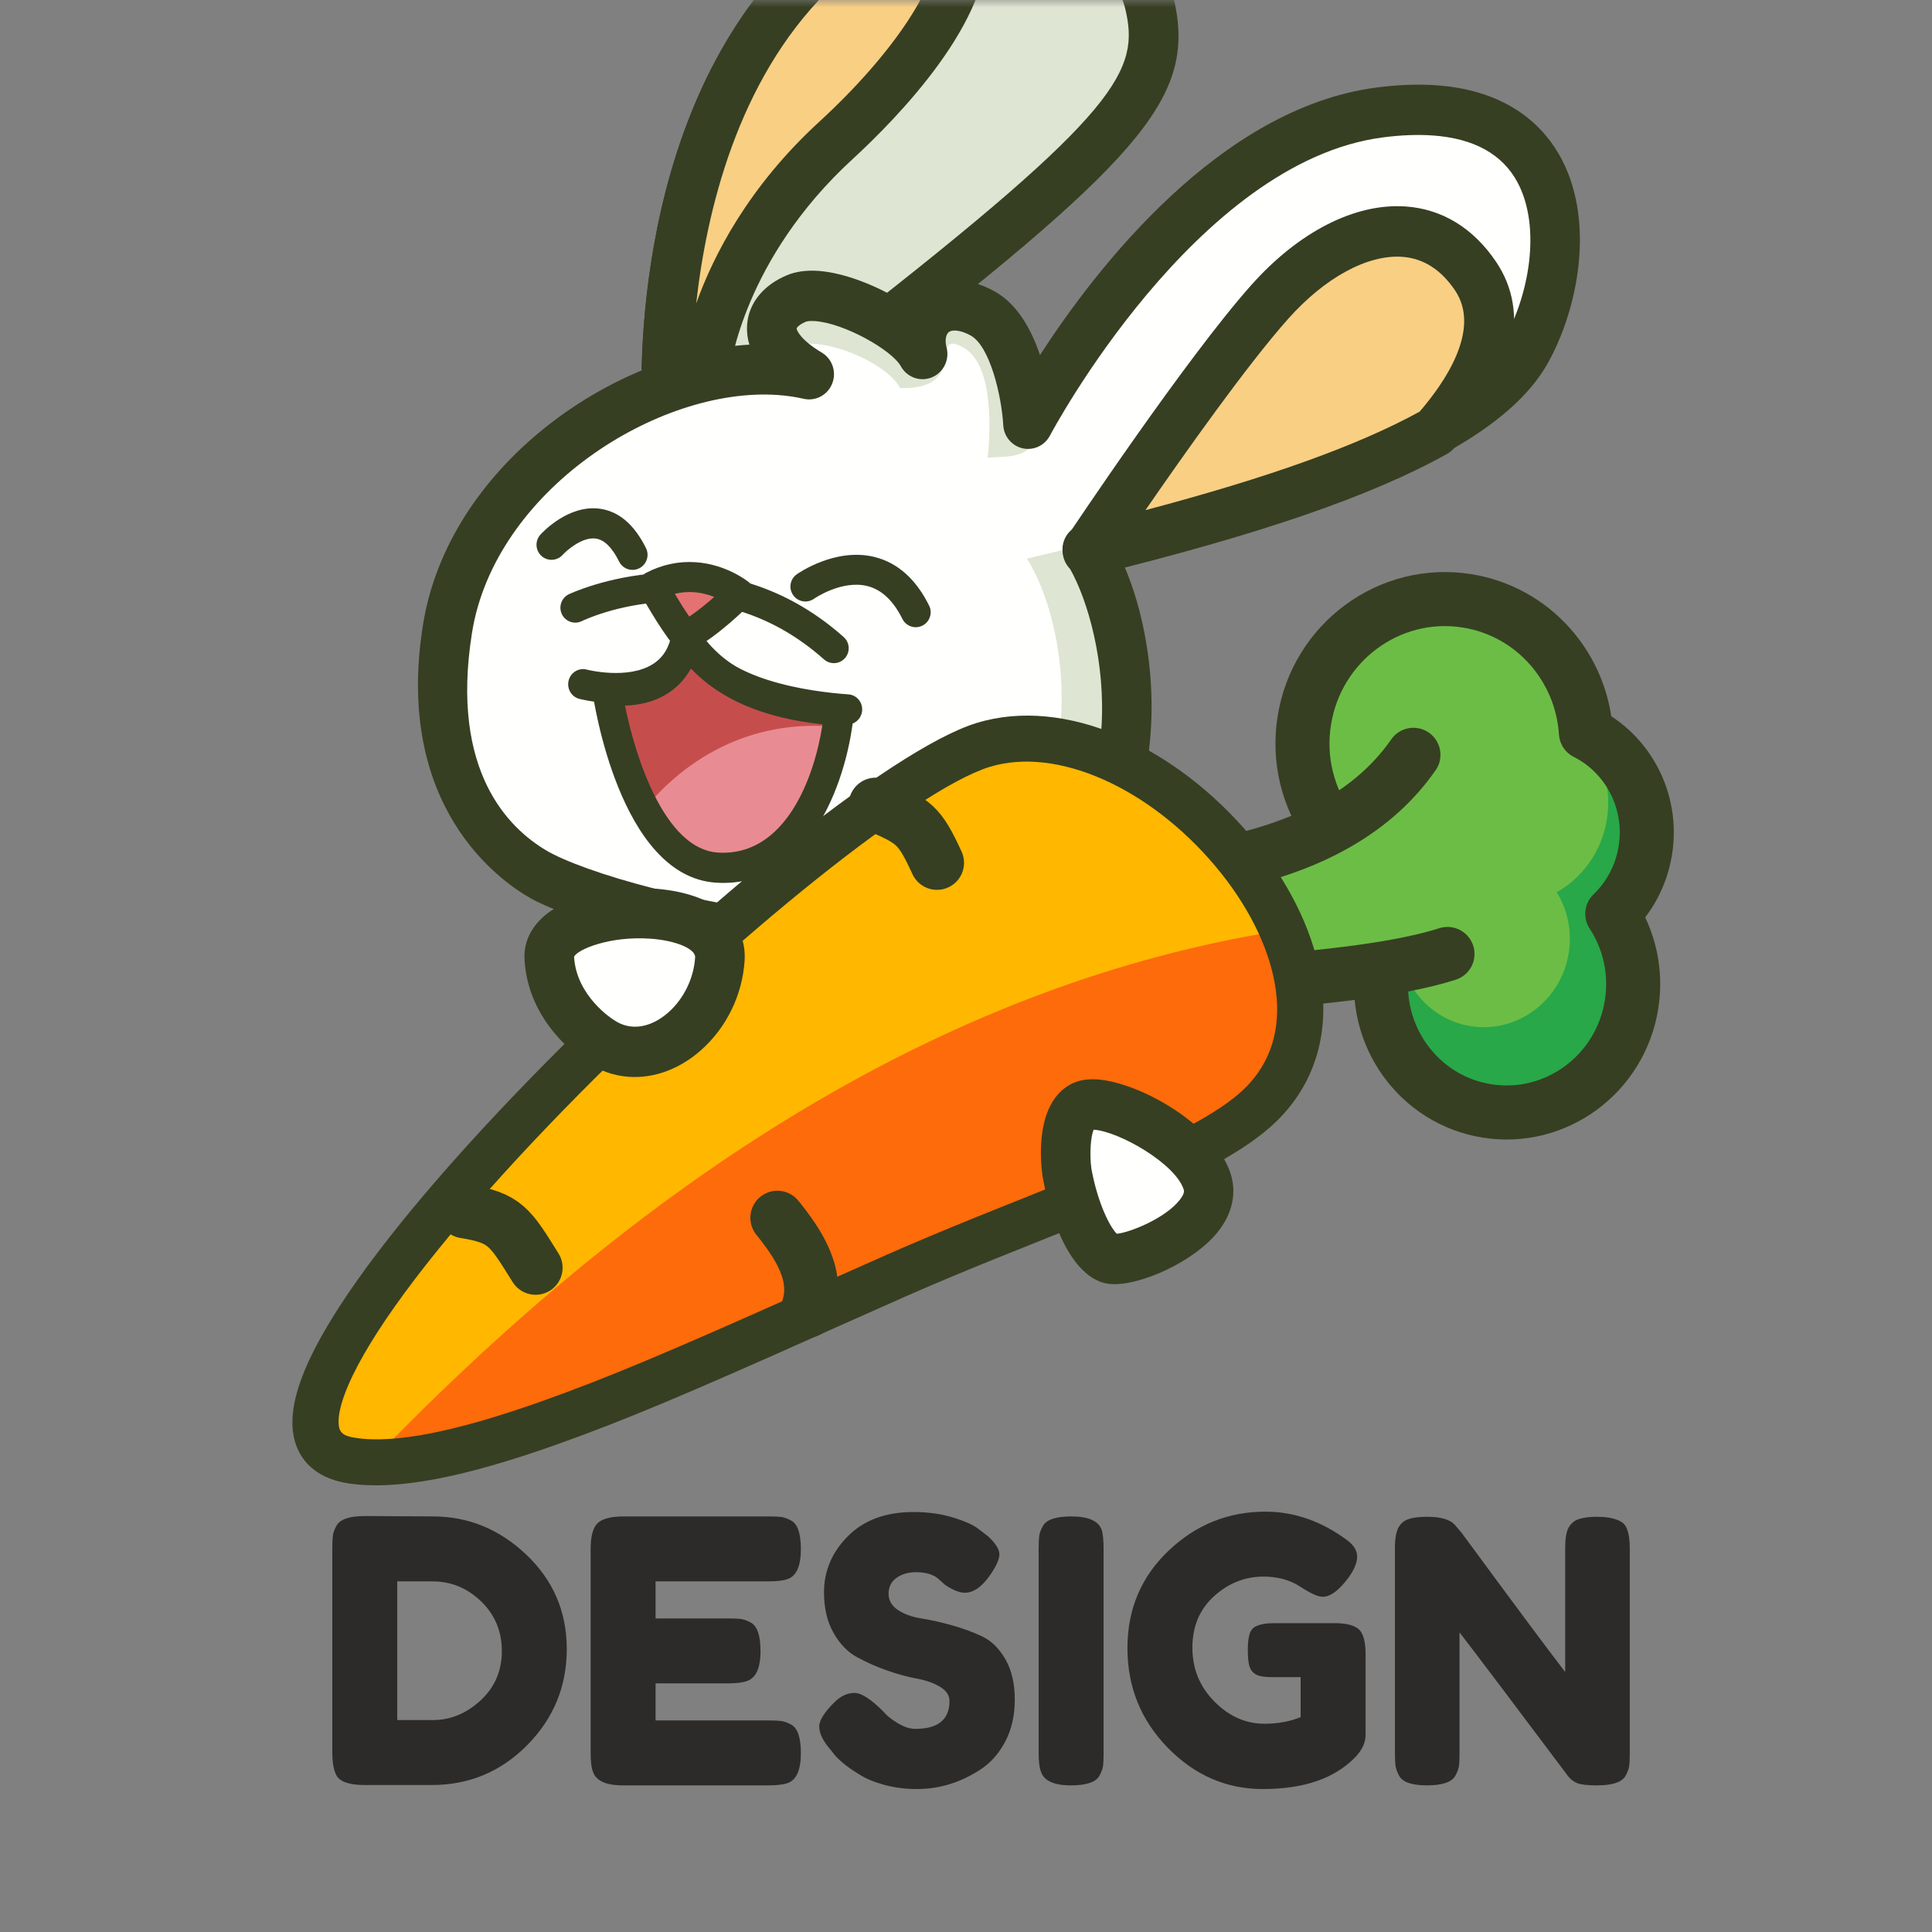 <?xml version="1.0" encoding="UTF-8"?>
<svg xmlns="http://www.w3.org/2000/svg" xmlns:xlink="http://www.w3.org/1999/xlink" width="128px" height="128px" viewBox="0 0 128 128" version="1.1">
  <rect x="0" y="0" width="128" height="128" fill="#808080" stroke="none"/>
  <title>icon</title>
  <desc>Created with Sketch.</desc>
  <defs>
    <rect id="path-1" x="0" y="0" width="128" height="128"></rect>
  </defs>
  <g id="Page-1" stroke="none" stroke-width="1" fill="none" fill-rule="evenodd">
    <g id="design-wporg-icon">
      <g id="Group-4-Copy-2">
        <mask id="mask-2" fill="white">
          <use xlink:href="#path-1"></use>
        </mask>
        <g id="Mask"></g>
        <g mask="url(#mask-2)">
          <g transform="translate(5, -13)">
            <path d="M19.18,113.442 L23.677,113.467 C26.027,113.467 28.094,114.314 29.876,116.007 C31.659,117.701 32.55,119.783 32.55,122.255 C32.55,124.726 31.679,126.845 29.937,128.612 C28.195,130.378 26.084,131.262 23.604,131.262 L19.156,131.262 C18.167,131.262 17.551,131.059 17.308,130.654 C17.114,130.314 17.016,129.795 17.016,129.098 L17.016,115.582 C17.016,115.193 17.029,114.909 17.053,114.731 C17.077,114.553 17.154,114.342 17.284,114.099 C17.511,113.661 18.143,113.442 19.18,113.442 Z M23.677,126.959 C24.844,126.959 25.898,126.525 26.838,125.658 C27.778,124.791 28.248,123.701 28.248,122.389 C28.248,121.076 27.79,119.978 26.874,119.095 C25.958,118.211 24.885,117.77 23.653,117.77 L21.319,117.77 L21.319,126.959 L23.677,126.959 Z M38.434,126.983 L45.921,126.983 C46.294,126.983 46.573,126.995 46.76,127.02 C46.946,127.044 47.161,127.121 47.404,127.251 C47.841,127.477 48.06,128.109 48.06,129.147 C48.06,130.281 47.76,130.946 47.161,131.14 C46.885,131.237 46.464,131.286 45.897,131.286 L36.27,131.286 C35.135,131.286 34.471,130.978 34.277,130.362 C34.179,130.103 34.131,129.69 34.131,129.122 L34.131,115.606 C34.131,114.78 34.285,114.216 34.593,113.917 C34.9,113.617 35.484,113.467 36.343,113.467 L45.921,113.467 C46.294,113.467 46.573,113.479 46.76,113.503 C46.946,113.528 47.161,113.605 47.404,113.734 C47.841,113.961 48.06,114.593 48.06,115.63 C48.06,116.765 47.76,117.429 47.161,117.624 C46.885,117.721 46.464,117.77 45.897,117.77 L38.434,117.77 L38.434,120.225 L43.247,120.225 C43.62,120.225 43.899,120.237 44.086,120.261 C44.272,120.286 44.487,120.363 44.73,120.492 C45.167,120.719 45.386,121.351 45.386,122.389 C45.386,123.523 45.078,124.187 44.462,124.382 C44.187,124.479 43.766,124.528 43.198,124.528 L38.434,124.528 L38.434,126.983 Z M49.908,128.782 C49.486,128.263 49.276,127.798 49.276,127.384 C49.276,126.971 49.624,126.424 50.321,125.743 C50.726,125.354 51.156,125.16 51.61,125.16 C52.063,125.16 52.695,125.565 53.506,126.375 C53.733,126.651 54.057,126.914 54.478,127.165 C54.899,127.417 55.288,127.542 55.645,127.542 C57.152,127.542 57.906,126.926 57.906,125.695 C57.906,125.322 57.699,125.01 57.286,124.759 C56.873,124.508 56.358,124.325 55.742,124.212 C55.126,124.098 54.462,123.916 53.749,123.665 C53.036,123.414 52.371,123.118 51.755,122.778 C51.14,122.437 50.625,121.898 50.212,121.161 C49.798,120.423 49.592,119.536 49.592,118.499 C49.592,117.073 50.123,115.829 51.184,114.767 C52.246,113.706 53.692,113.175 55.523,113.175 C56.496,113.175 57.383,113.301 58.185,113.552 C58.988,113.803 59.543,114.058 59.851,114.318 L60.458,114.78 C60.961,115.25 61.212,115.647 61.212,115.971 C61.212,116.295 61.018,116.741 60.629,117.308 C60.078,118.118 59.51,118.523 58.927,118.523 C58.586,118.523 58.165,118.361 57.663,118.037 C57.614,118.005 57.521,117.924 57.383,117.794 C57.245,117.664 57.12,117.559 57.006,117.478 C56.666,117.267 56.232,117.162 55.706,117.162 C55.179,117.162 54.741,117.287 54.393,117.539 C54.045,117.79 53.87,118.138 53.87,118.584 C53.87,119.03 54.077,119.39 54.49,119.666 C54.904,119.941 55.418,120.128 56.034,120.225 C56.65,120.322 57.322,120.472 58.052,120.675 C58.781,120.877 59.454,121.124 60.069,121.416 C60.685,121.708 61.2,122.214 61.613,122.936 C62.026,123.657 62.233,124.544 62.233,125.597 C62.233,126.651 62.022,127.579 61.601,128.381 C61.18,129.183 60.629,129.803 59.948,130.241 C58.635,131.1 57.233,131.529 55.742,131.529 C54.981,131.529 54.259,131.436 53.579,131.25 C52.898,131.063 52.347,130.832 51.926,130.557 C51.067,130.038 50.467,129.536 50.127,129.049 L49.908,128.782 Z M63.813,115.606 C63.813,115.233 63.825,114.954 63.85,114.767 C63.874,114.581 63.951,114.366 64.081,114.123 C64.307,113.686 64.94,113.467 65.977,113.467 C67.111,113.467 67.784,113.767 67.994,114.366 C68.076,114.642 68.116,115.063 68.116,115.63 L68.116,129.147 C68.116,129.536 68.104,129.819 68.08,129.998 C68.055,130.176 67.978,130.387 67.849,130.63 C67.622,131.067 66.99,131.286 65.952,131.286 C64.818,131.286 64.153,130.978 63.959,130.362 C63.862,130.103 63.813,129.69 63.813,129.122 L63.813,115.606 Z M79.347,120.541 L83.626,120.541 C84.501,120.573 85.036,120.8 85.23,121.222 C85.392,121.53 85.473,121.983 85.473,122.583 L85.473,127.931 C85.473,128.45 85.246,128.944 84.793,129.414 C83.431,130.824 81.389,131.529 78.667,131.529 C76.252,131.529 74.153,130.617 72.37,128.794 C70.588,126.971 69.696,124.771 69.696,122.194 C69.696,119.617 70.604,117.466 72.419,115.74 C74.234,114.014 76.373,113.151 78.837,113.151 C80.749,113.151 82.556,113.783 84.258,115.047 C84.695,115.371 84.914,115.732 84.914,116.129 C84.914,116.526 84.728,116.984 84.355,117.502 C83.723,118.361 83.148,118.791 82.629,118.791 C82.321,118.791 81.827,118.568 81.146,118.122 C80.465,117.676 79.655,117.454 78.715,117.454 C77.483,117.454 76.39,117.887 75.433,118.754 C74.477,119.621 73.999,120.756 73.999,122.158 C73.999,123.559 74.485,124.751 75.458,125.731 C76.43,126.712 77.532,127.202 78.764,127.202 C79.655,127.202 80.457,127.056 81.17,126.764 L81.17,124.115 L79.25,124.115 C78.748,124.115 78.391,124.05 78.18,123.92 C77.97,123.79 77.832,123.6 77.767,123.349 C77.702,123.098 77.67,122.757 77.67,122.328 C77.67,121.898 77.706,121.554 77.779,121.295 C77.852,121.035 77.986,120.857 78.18,120.76 C78.472,120.614 78.861,120.541 79.347,120.541 Z M98.917,114.22 C99.079,113.929 99.314,113.734 99.622,113.637 C99.93,113.54 100.315,113.491 100.777,113.491 C101.238,113.491 101.611,113.532 101.895,113.613 C102.178,113.694 102.389,113.791 102.527,113.904 C102.665,114.018 102.766,114.188 102.831,114.415 C102.928,114.674 102.977,115.087 102.977,115.655 L102.977,129.147 C102.977,129.536 102.964,129.819 102.94,129.998 C102.916,130.176 102.839,130.387 102.709,130.63 C102.482,131.067 101.85,131.286 100.813,131.286 C100.181,131.286 99.743,131.237 99.5,131.14 C99.257,131.043 99.055,130.889 98.892,130.678 C95.246,125.816 92.847,122.64 91.697,121.149 L91.697,129.147 C91.697,129.536 91.685,129.819 91.66,129.998 C91.636,130.176 91.559,130.387 91.429,130.63 C91.202,131.067 90.57,131.286 89.533,131.286 C88.528,131.286 87.912,131.067 87.686,130.63 C87.556,130.387 87.479,130.168 87.455,129.973 C87.43,129.779 87.418,129.495 87.418,129.122 L87.418,115.557 C87.418,114.942 87.495,114.492 87.649,114.208 C87.803,113.925 88.034,113.734 88.342,113.637 C88.65,113.54 89.047,113.491 89.533,113.491 C90.019,113.491 90.404,113.536 90.688,113.625 C90.971,113.714 91.17,113.815 91.283,113.929 C91.348,113.977 91.535,114.188 91.843,114.561 C95.262,119.212 97.547,122.283 98.698,123.774 L98.698,115.557 C98.698,114.942 98.771,114.496 98.917,114.22 Z" id="Design" fill="#2D2B29"></path>
            <g id="rabbit" stroke-width="1" fill="none" transform="translate(55.966, 69.464) rotate(4) translate(-55.966, -69.464) translate(4.966, 3.964)">
              <path d="M44.883,32.111 C41.124,35.998 36.838,37.176 34.355,37.53 C33.072,37.714 32.27,37.674 32.27,37.674 C32.27,37.674 29.754,19.311 39.621,7.96 C42.19,5.002 44.85,3.246 47.409,2.361 C54.668,-0.16 61.098,4.314 62.315,8.183 C63.96,13.415 61.874,16.864 44.883,32.111" id="Fill-1" fill="#DEE5D2"></path>
              <path d="M51.601,3.405 C50.354,3.405 49.099,3.621 47.871,4.048 C45.375,4.912 42.997,6.633 40.801,9.163 C33.156,17.965 33.394,31.481 33.718,35.984 C33.835,35.969 33.958,35.953 34.087,35.935 C36.167,35.639 40.173,34.604 43.65,31.008 C43.676,30.98 43.705,30.953 43.734,30.926 C60.826,15.577 61.909,12.803 60.649,8.791 C59.94,6.533 56.4,3.405 51.601,3.405 Z M32.449,39.399 C32.257,39.399 32.155,39.394 32.155,39.394 C31.372,39.35 30.719,38.748 30.611,37.958 C30.504,37.179 28.114,18.731 38.34,6.959 C40.918,3.987 43.769,1.946 46.811,0.893 C48.38,0.348 49.992,0.071 51.601,0.071 C57.706,0.071 62.585,3.989 63.775,7.778 C65.752,14.071 62.919,18.144 45.95,33.386 C41.803,37.651 37.027,38.882 34.544,39.236 C33.553,39.378 32.806,39.399 32.449,39.399 Z" id="Fill-3" fill="#363F22"></path>
              <path d="M42.124,18.852 C34.909,26.478 34.581,34.339 34.581,34.339 C34.581,34.339 34.536,35.836 34.359,37.53 C33.08,37.714 32.28,37.674 32.28,37.674 C32.28,37.674 29.771,19.335 39.609,7.999 C42.17,5.045 44.823,3.291 47.374,2.407 C52.241,4.775 48.243,12.38 42.124,18.852" id="Fill-4" fill="#F9CF84"></path>
              <path d="M47.243,4.209 C44.993,5.139 42.845,6.773 40.846,9.073 C35.347,15.399 33.911,24.152 33.659,30.266 C34.563,27.043 36.557,22.324 40.95,17.69 C45.556,12.829 48.348,7.873 47.899,5.359 C47.812,4.876 47.605,4.506 47.243,4.209 Z M32.462,39.394 C32.27,39.394 32.167,39.389 32.167,39.389 C31.381,39.345 30.726,38.741 30.617,37.949 C30.51,37.167 28.111,18.668 38.375,6.862 C40.964,3.882 43.825,1.836 46.88,0.78 C47.287,0.639 47.733,0.666 48.122,0.854 C49.783,1.661 50.827,3.012 51.14,4.762 C52.089,10.074 45.99,17.193 43.324,20.007 C36.587,27.114 36.209,34.374 36.206,34.447 C36.205,34.492 36.157,36.011 35.974,37.751 C35.895,38.514 35.315,39.123 34.567,39.231 C33.571,39.373 32.821,39.394 32.462,39.394 Z" id="Fill-5" fill="#363F22"></path>
              <path d="M88.675,29.653 C87.728,31.648 85.727,33.533 83.01,35.312 C77.552,38.889 69.192,42.032 60.635,44.778 C64.029,49.339 66.987,62.228 58.443,69.462 C46.613,75.908 25.583,68.234 25.583,68.234 C25.583,68.234 17.778,64.187 18.764,53.009 C19.75,41.832 32.539,33.073 41.464,34.491 C37.987,32.74 38.234,30.571 40.261,29.543 C42.286,28.512 47.625,30.711 48.858,32.629 C48.092,30.347 49.817,28.375 52.61,29.653 C55.404,30.931 56.143,36.753 56.143,36.753 C56.143,36.753 64.687,17.197 77.939,14.528 C91.195,11.859 91.524,23.647 88.675,29.653" id="Fill-11" fill="#FFFFFE"></path>
              <path d="M40.197,32.671 C41.987,31.756 46.444,33.209 47.533,34.913 C52.204,34.716 49.047,30.808 51.518,31.943 C53.988,33.077 53.633,39.115 53.633,39.115 C54.263,38.989 56.032,39 56.408,38.135 C57.223,36.261 58.449,32.716 60.39,29.159 C57.724,33.309 56.253,36.688 56.253,36.688 C56.253,36.688 55.511,30.821 52.708,29.533 C49.905,28.245 48.174,30.233 48.942,32.532 C47.706,30.599 42.348,28.383 40.317,29.422 C38.829,30.179 38.299,31.552 39.485,32.925 C39.765,32.849 40.01,32.766 40.197,32.671" id="Fill-12" fill="#DEE5D2"></path>
              <path d="M54.763,67.417 C44.325,73.114 26.622,68.112 26.622,68.112 C26.622,68.112 25.652,68.112 25.652,68.112 C25.652,68.112 46.708,75.807 58.552,69.343 C67.106,62.089 64.145,49.164 60.747,44.59 C69.314,41.836 64.247,43.175 56.697,45.602 C59.692,49.633 62.301,61.024 54.763,67.417 Z" id="Fill-13" fill="#DEE5D2"></path>
              <path d="M45.525,57.398 C42.543,57.398 37.633,56.97 34.928,54.419 C34.614,54.998 34.186,55.492 33.647,55.896 C31.364,57.606 27.901,56.964 27.755,56.936 C27.222,56.833 26.871,56.31 26.972,55.767 C27.073,55.225 27.587,54.866 28.118,54.969 C28.146,54.975 30.899,55.475 32.487,54.281 C33.113,53.809 33.469,53.128 33.575,52.197 C33.624,51.761 33.947,51.409 34.371,51.328 C34.795,51.249 35.221,51.458 35.421,51.847 C37.073,55.051 43.038,55.397 45.525,55.397 C46.068,55.397 46.508,55.845 46.508,56.398 C46.508,56.95 46.068,57.398 45.525,57.398" id="Fill-14" fill="#363F22"></path>
              <path d="M26.241,67.091 C28.697,68.34 36.974,70.267 46.304,70.267 C46.306,70.267 46.306,70.267 46.307,70.267 C50.869,70.267 54.642,69.494 57.525,67.969 C65.386,61.17 62.019,49.305 59.332,45.703 C59.01,45.271 58.915,44.707 59.077,44.192 C59.24,43.676 59.639,43.272 60.149,43.109 C70.62,39.756 77.612,36.811 82.153,33.841 C84.768,32.134 86.477,30.46 87.235,28.865 C88.658,25.874 89.169,21.349 87.396,18.489 C86.272,16.677 84.304,15.758 81.547,15.758 C80.558,15.758 79.462,15.877 78.289,16.113 C66.022,18.578 57.733,37.171 57.651,37.358 C57.351,38.041 56.642,38.44 55.91,38.33 C55.18,38.222 54.61,37.636 54.516,36.895 C54.26,34.92 53.262,31.713 51.935,31.108 C51.243,30.792 50.63,30.771 50.431,31.053 C50.317,31.213 50.252,31.553 50.411,32.024 C50.678,32.82 50.319,33.692 49.574,34.06 C48.828,34.427 47.929,34.176 47.476,33.472 C46.817,32.449 43.546,30.881 41.59,30.881 C41.166,30.881 41.002,30.959 40.985,30.968 C40.539,31.193 40.417,31.412 40.412,31.445 C40.407,31.54 40.692,32.179 42.182,32.929 C42.91,33.294 43.265,34.143 43.019,34.927 C42.773,35.711 41.999,36.195 41.197,36.068 C40.65,35.981 40.071,35.938 39.477,35.938 C31.506,35.938 21.202,43.58 20.363,53.071 C19.537,62.416 23.784,65.841 26.241,67.091 Z M25.501,70.359 C23.338,69.337 16.012,64.921 17.086,52.773 C18.017,42.24 28.28,33.899 37.366,32.741 C37.186,32.273 37.122,31.834 37.122,31.449 C37.12,30.018 37.992,28.756 39.512,27.987 C40.084,27.696 40.784,27.548 41.59,27.548 C43.295,27.548 45.685,28.268 47.591,29.366 C47.642,29.279 47.697,29.195 47.755,29.113 C48.471,28.1 49.635,27.519 50.948,27.519 C51.701,27.519 52.488,27.704 53.286,28.069 C54.882,28.797 55.935,30.441 56.618,32.088 C59.967,26.027 67.387,14.906 77.649,12.843 C79.032,12.565 80.344,12.424 81.547,12.424 C86.484,12.424 88.968,14.758 90.182,16.716 C92.702,20.78 91.958,26.612 90.2,30.311 C89.16,32.499 87.111,34.57 83.937,36.642 C79.449,39.577 72.813,42.451 63.158,45.632 C64.647,48.502 65.6,52.331 65.674,55.993 C65.761,60.223 64.76,66.198 59.504,70.639 C59.418,70.711 59.326,70.774 59.228,70.827 C55.844,72.667 51.497,73.6 46.307,73.601 C46.306,73.601 46.305,73.601 46.304,73.601 C35.824,73.601 27.664,71.382 25.501,70.359 Z" id="Fill-15" fill="#363F22"></path>
              <path d="M44.349,53.404 C44.14,53.404 43.929,53.337 43.75,53.199 C35.904,47.145 27.897,51.598 27.56,51.791 C27.089,52.06 26.488,51.896 26.218,51.422 C25.949,50.948 26.111,50.346 26.582,50.074 C26.676,50.021 36.044,44.758 44.949,51.631 C45.38,51.964 45.461,52.585 45.13,53.018 C44.936,53.271 44.644,53.404 44.349,53.404" id="Fill-16" fill="#363F22"></path>
              <path d="M30.614,48.17 C30.273,48.17 29.941,47.994 29.756,47.677 C29.231,46.78 28.677,46.306 28.109,46.268 C27.221,46.204 26.26,47.16 25.994,47.498 C25.654,47.931 25.028,48.006 24.597,47.665 C24.165,47.323 24.091,46.696 24.431,46.263 C24.602,46.045 26.179,44.137 28.244,44.276 C29.508,44.363 30.594,45.167 31.471,46.667 C31.749,47.142 31.59,47.753 31.117,48.033 C30.958,48.125 30.785,48.17 30.614,48.17" id="Fill-17" fill="#363F22"></path>
              <path d="M49.597,50.65 C49.258,50.65 48.928,50.475 48.744,50.161 C48.064,49.001 47.24,48.326 46.294,48.154 C44.555,47.838 42.823,49.225 42.806,49.239 C42.382,49.582 41.76,49.519 41.416,49.095 C41.072,48.672 41.132,48.049 41.554,47.703 C41.652,47.622 43.995,45.729 46.631,46.199 C48.175,46.475 49.46,47.469 50.448,49.155 C50.725,49.627 50.568,50.235 50.097,50.513 C49.94,50.606 49.767,50.65 49.597,50.65" id="Fill-18" fill="#363F22"></path>
              <path d="M32.222,49.222 C32.222,49.222 33.529,51.261 34.56,52.356 C36.024,51.534 37.918,49.337 37.918,49.337 C37.918,49.337 35.199,47.43 32.222,49.222" id="Fill-19" fill="#E47272"></path>
              <path d="M33.587,49.553 C33.892,49.994 34.272,50.522 34.649,50.991 C35.177,50.584 35.739,50.052 36.207,49.577 C35.821,49.455 35.352,49.358 34.835,49.358 C34.41,49.358 33.993,49.424 33.587,49.553 Z M34.474,53.298 C34.212,53.298 33.953,53.192 33.762,52.988 C32.674,51.829 31.352,49.767 31.296,49.68 C31.151,49.453 31.104,49.176 31.164,48.912 C31.225,48.649 31.389,48.422 31.618,48.284 C32.624,47.676 33.707,47.368 34.835,47.368 C36.872,47.368 38.353,48.393 38.415,48.436 C38.644,48.598 38.795,48.85 38.829,49.131 C38.864,49.411 38.779,49.694 38.596,49.907 C38.513,50.003 36.558,52.269 34.951,53.173 C34.801,53.257 34.637,53.298 34.474,53.298 Z" id="Fill-20" fill="#363F22"></path>
              <path d="M29.491,56.136 C29.491,56.136 31.898,67.423 37.574,67.367 C43.251,67.311 44.832,60.157 44.888,56.451 C41.831,56.456 37.192,56.013 34.46,52.385 C34.078,55.514 31.676,56.259 29.491,56.136" id="Fill-21" fill="#C54E4D"></path>
              <path d="M44.088,57.6 C37.831,57.761 34.193,61.636 32.606,63.872 C33.877,65.926 35.583,67.591 37.776,67.569 C43.018,67.518 44.783,61.449 45.078,57.581 C44.754,57.586 44.426,57.592 44.088,57.6" id="Fill-22" fill="#E98B93"></path>
              <path d="M30.812,57.173 C31.742,60.554 34.096,66.456 37.615,66.456 L37.647,66.456 C42.112,66.412 43.669,61.043 43.952,57.498 C40.057,57.355 37.104,56.341 34.999,54.42 C34.252,56.008 32.803,56.971 30.812,57.173 Z M37.615,68.454 C31.237,68.454 28.7,56.904 28.595,56.412 C28.53,56.108 28.609,55.79 28.809,55.553 C29.008,55.315 29.304,55.188 29.612,55.203 C29.741,55.211 29.87,55.215 30,55.215 C33.205,55.215 33.471,53.035 33.559,52.319 C33.608,51.917 33.893,51.584 34.279,51.478 C34.666,51.372 35.076,51.514 35.319,51.836 C37.185,54.313 40.33,55.517 44.935,55.517 L44.984,55.517 C44.985,55.517 44.985,55.517 44.986,55.517 C45.249,55.517 45.502,55.625 45.687,55.815 C45.872,56.006 45.974,56.264 45.971,56.532 C45.909,60.628 44.094,68.391 37.667,68.454 L37.615,68.454 Z" id="Fill-23" fill="#363F22"></path>
              <path d="M83.069,35.317 C77.616,38.887 69.264,42.024 60.715,44.766 C60.715,44.766 67.609,32.666 71.549,27.56 C75.489,22.451 81.287,20.12 85.01,24.896 C87.196,27.7 85.942,31.58 83.069,35.317" id="Fill-24" fill="#F9CF84"></path>
              <path d="M80.103,23.92 C77.796,23.92 75.079,25.657 72.837,28.567 C70.367,31.769 66.656,37.872 64.306,41.849 C72.373,39.095 78.055,36.59 81.969,34.073 C83.537,31.978 85.656,28.339 83.755,25.899 C82.731,24.585 81.503,23.92 80.103,23.92 Z M60.669,46.482 C60.178,46.482 59.702,46.259 59.384,45.857 C58.959,45.319 58.902,44.571 59.242,43.973 C59.527,43.473 66.264,31.665 70.243,26.506 C73.147,22.737 76.741,20.576 80.103,20.576 C82.527,20.576 84.683,21.699 86.338,23.824 C88.834,27.026 88.145,31.476 84.398,36.352 C84.285,36.5 84.148,36.627 83.993,36.729 C79.192,39.874 71.938,42.949 61.165,46.404 C61.002,46.457 60.834,46.482 60.669,46.482 Z" id="Fill-25" fill="#363F22"></path>
              <g id="Group-3" transform="translate(51.399, 84.99) rotate(5) translate(-51.399, -84.99) translate(4.399, 43.49)">
                <path d="M87.228,7.4 C90.189,8.347 92.335,11.154 92.335,14.469 C92.335,16.163 91.774,17.725 90.83,18.974 C92.197,20.482 93.031,22.493 93.031,24.703 C93.031,29.38 89.292,33.172 84.68,33.172 C80.068,33.172 76.329,29.38 76.329,24.703 C76.329,22.53 77.136,20.548 78.462,19.048 C78.332,19.054 78.2,19.056 78.069,19.056 C72.88,19.056 68.673,14.791 68.673,9.528 C68.673,4.266 72.88,4.54747351e-13 78.069,4.54747351e-13 C82.536,4.54747351e-13 86.275,3.162 87.228,7.4 Z" id="Combined-Shape" fill="#6CBD45"></path>
                <path d="M67.178,24.87 C71.389,23.717 74.689,22.69 77.076,21.789 C77.074,21.854 77.073,21.918 77.073,21.983 C77.073,25.192 79.606,27.793 82.729,27.793 C85.853,27.793 88.386,25.192 88.386,21.983 C88.386,20.51 87.852,19.165 86.973,18.141 C88.509,16.914 89.497,14.995 89.497,12.838 C89.497,10.287 88.115,8.068 86.08,6.934 C85.403,3.804 83.176,1.275 80.271,0.244 C83.577,0.841 86.225,3.685 86.962,7.357 C89.543,8.282 91.415,11.023 91.415,14.262 C91.415,15.917 90.926,17.443 90.103,18.662 C91.294,20.135 92.021,22.1 92.021,24.259 C92.021,28.828 88.761,32.532 84.74,32.532 C80.849,32.532 77.671,29.065 77.469,24.702 C75.079,25.6 72.026,26.601 68.309,27.703 L67.178,24.87 Z" id="Combined-Shape" fill="#28A848"></path>
                <path d="M87.228,7.4 C90.189,8.347 92.335,11.154 92.335,14.469 C92.335,16.163 91.774,17.725 90.83,18.974 C92.197,20.482 93.031,22.493 93.031,24.703 C93.031,29.38 89.292,33.172 84.68,33.172 C80.068,33.172 76.329,29.38 76.329,24.703 C76.329,22.53 77.136,20.548 78.462,19.048 C78.332,19.054 78.2,19.056 78.069,19.056 C72.88,19.056 68.673,14.791 68.673,9.528 C68.673,4.266 72.88,4.54747351e-13 78.069,4.54747351e-13 C82.536,4.54747351e-13 86.275,3.162 87.228,7.4 Z" id="Combined-Shape" stroke="#363F22" stroke-width="3.581" stroke-linecap="round" stroke-linejoin="round"></path>
                <path d="M62.489,20.75 C72.256,16.359 77.14,12.576 77.14,9.399 C77.14,4.633 85.016,19.317 83.616,21.605 C82.683,23.131 76.756,25.339 65.835,28.229 L62.489,20.75 Z" id="Path-8" fill="#6CBD45"></path>
                <path d="M66.528,19.075 C71.215,17.035 74.429,14.22 76.169,10.631" id="Path-6" stroke="#363F22" stroke-width="3.581" stroke-linecap="round" stroke-linejoin="round"></path>
                <path d="M66.528,27.536 C73.187,26.052 77.831,24.643 80.461,23.31" id="Path-7" stroke="#363F22" stroke-width="3.581" stroke-linecap="round" stroke-linejoin="round"></path>
                <path d="M39.741,8.806 C49.029,-0.445 57.764,59.318 54.071,70.158 C50.377,80.999 26.506,83.144 23.862,71.366 C22.699,66.183 26.212,56.253 28.642,44.831 C31.733,30.301 34.54,13.985 39.741,8.806 Z" id="Triangle" fill="#FFB700" transform="translate(39.285, 43.564) rotate(-135) translate(-39.285, -43.564) "></path>
                <path d="M68.895,23.641 C71.189,27.318 71.893,31.416 69.681,34.908 C66.838,39.396 57.333,43.933 47.538,50.291 C35.596,58.044 22.678,67.141 15.163,67.87 C31.101,44.966 49.011,30.223 68.895,23.641 Z" id="Combined-Shape" fill="#FD6B0B"></path>
                <path d="M41.33,9.743 C39.476,11.617 37.744,15.406 36.062,21.089 C34.738,25.563 33.711,30.008 31.769,39.202 C31.72,39.432 31.51,40.429 31.454,40.693 C31.024,42.729 30.747,44.028 30.459,45.359 C30.037,47.306 29.569,49.294 28.987,51.639 C28.677,52.889 27.597,57.152 27.39,57.982 C26.813,60.298 26.413,62.015 26.099,63.564 C25.355,67.237 25.157,69.77 25.521,71.47 C26.02,73.799 27.534,75.566 29.923,76.721 C32.236,77.839 35.267,78.317 38.481,78.09 C45.21,77.617 51.083,74.303 52.606,69.851 C54.305,64.888 53.349,47.665 50.547,32.156 C49.107,24.185 47.338,17.561 45.481,13.433 C44.542,11.347 43.613,9.98 42.819,9.43 C42.295,9.066 41.956,9.109 41.33,9.743 Z M44.528,6.892 C45.882,7.831 47.089,9.605 48.236,12.156 C50.218,16.562 52.045,23.403 53.526,31.601 C56.423,47.636 57.399,65.216 55.468,70.86 C53.479,76.673 46.506,80.607 38.691,81.157 C34.986,81.418 31.44,80.859 28.621,79.496 C25.427,77.952 23.271,75.437 22.561,72.123 C22.083,69.893 22.308,67.008 23.132,62.944 C23.457,61.342 23.866,59.586 24.453,57.229 C24.662,56.39 25.742,52.129 26.05,50.889 C26.625,48.572 27.086,46.612 27.501,44.699 C27.787,43.375 28.063,42.079 28.492,40.049 C28.548,39.785 28.758,38.788 28.807,38.558 C30.767,29.281 31.805,24.786 33.161,20.205 C34.979,14.063 36.881,9.901 39.192,7.565 C40.821,5.918 42.767,5.67 44.528,6.892 Z" id="Triangle" fill="#363F22" fill-rule="nonzero" transform="translate(39.391, 43.672) rotate(-135) translate(-39.391, -43.672) "></path>
                <path d="M18.823,50.335 C21.562,50.335 21.96,50.905 24.041,53.294" id="Path-3" stroke="#363F22" stroke-width="3.581" stroke-linecap="round" stroke-linejoin="round"></path>
                <path d="M43.054,52.736 C42.81,50.294 40.562,49.009 38.566,48.071" id="Path-4" stroke="#363F22" stroke-width="3.581" stroke-linecap="round" stroke-linejoin="round" transform="translate(40.81, 50.404) rotate(17) translate(-40.81, -50.404) "></path>
                <path d="M41.183,20.073 C43.962,20.083 44.372,20.16 46.427,22.031" id="Path-5" stroke="#363F22" stroke-width="3.581" stroke-linecap="round" stroke-linejoin="round" transform="translate(43.805, 21.052) rotate(14) translate(-43.805, -21.052) "></path>
              </g>
              <g id="Group-2" transform="translate(25.317, 69.132)">
                <path d="M5.429,10.328 C5.429,10.328 2.089,8.642 1.651,5.049 C1.213,1.457 12.899,-0.014 12.931,4.34 C12.963,8.665 8.879,12.325 5.429,10.328" id="Fill-35" fill="#FFFFFE"></path>
                <path d="M3.288,4.869 C3.62,7.487 6.15,8.835 6.176,8.848 C6.197,8.859 6.228,8.876 6.248,8.888 C7.377,9.541 8.705,9.213 9.786,8.11 C10.74,7.137 11.303,5.734 11.293,4.356 C11.289,3.789 9.928,3.327 8.26,3.327 C5.515,3.327 3.485,4.386 3.288,4.869 Z M7.466,12.556 C6.481,12.556 5.534,12.299 4.649,11.794 C4.152,11.53 0.538,9.468 0.025,5.257 C-0.094,4.286 0.212,3.351 0.91,2.552 C2.449,0.789 5.71,0 8.26,0 C12.137,0 14.558,1.66 14.578,4.331 C14.595,6.61 13.698,8.841 12.118,10.454 C10.79,11.809 9.138,12.556 7.466,12.556 Z" id="Fill-36" fill="#363F22"></path>
              </g>
              <g id="Group" transform="translate(60.34, 79.696)">
                <path d="M1.822,6.282 C1.822,6.282 1.085,2.778 2.517,1.86 C3.948,0.943 10.042,3.404 11.146,6.282 C12.25,9.161 6.238,12.165 4.971,11.747 C3.703,11.33 2.437,8.736 1.822,6.282" id="Fill-37" fill="#FFFFFE"></path>
                <path d="M3.432,5.906 C4.011,8.191 4.956,9.737 5.419,10.109 C6.251,9.978 8.568,8.865 9.435,7.559 C9.628,7.268 9.697,7.044 9.64,6.895 C8.998,5.222 5.109,3.338 3.421,3.338 C3.417,3.338 3.413,3.338 3.408,3.338 C3.238,3.787 3.242,4.978 3.432,5.906 Z M5.281,13.459 C4.994,13.459 4.726,13.419 4.485,13.34 C1.823,12.464 0.493,7.655 0.254,6.7 C0.248,6.679 0.243,6.657 0.239,6.636 C0.01,5.546 -0.564,1.879 1.663,0.451 C2.13,0.152 2.721,0 3.421,0 C6.209,0 11.443,2.438 12.686,5.678 C13.149,6.884 12.952,8.223 12.132,9.449 C10.687,11.609 7.157,13.459 5.281,13.459 Z" id="Fill-38" fill="#363F22"></path>
              </g>
            </g>
          </g>
        </g>
      </g>
    </g>
  </g>
</svg>
